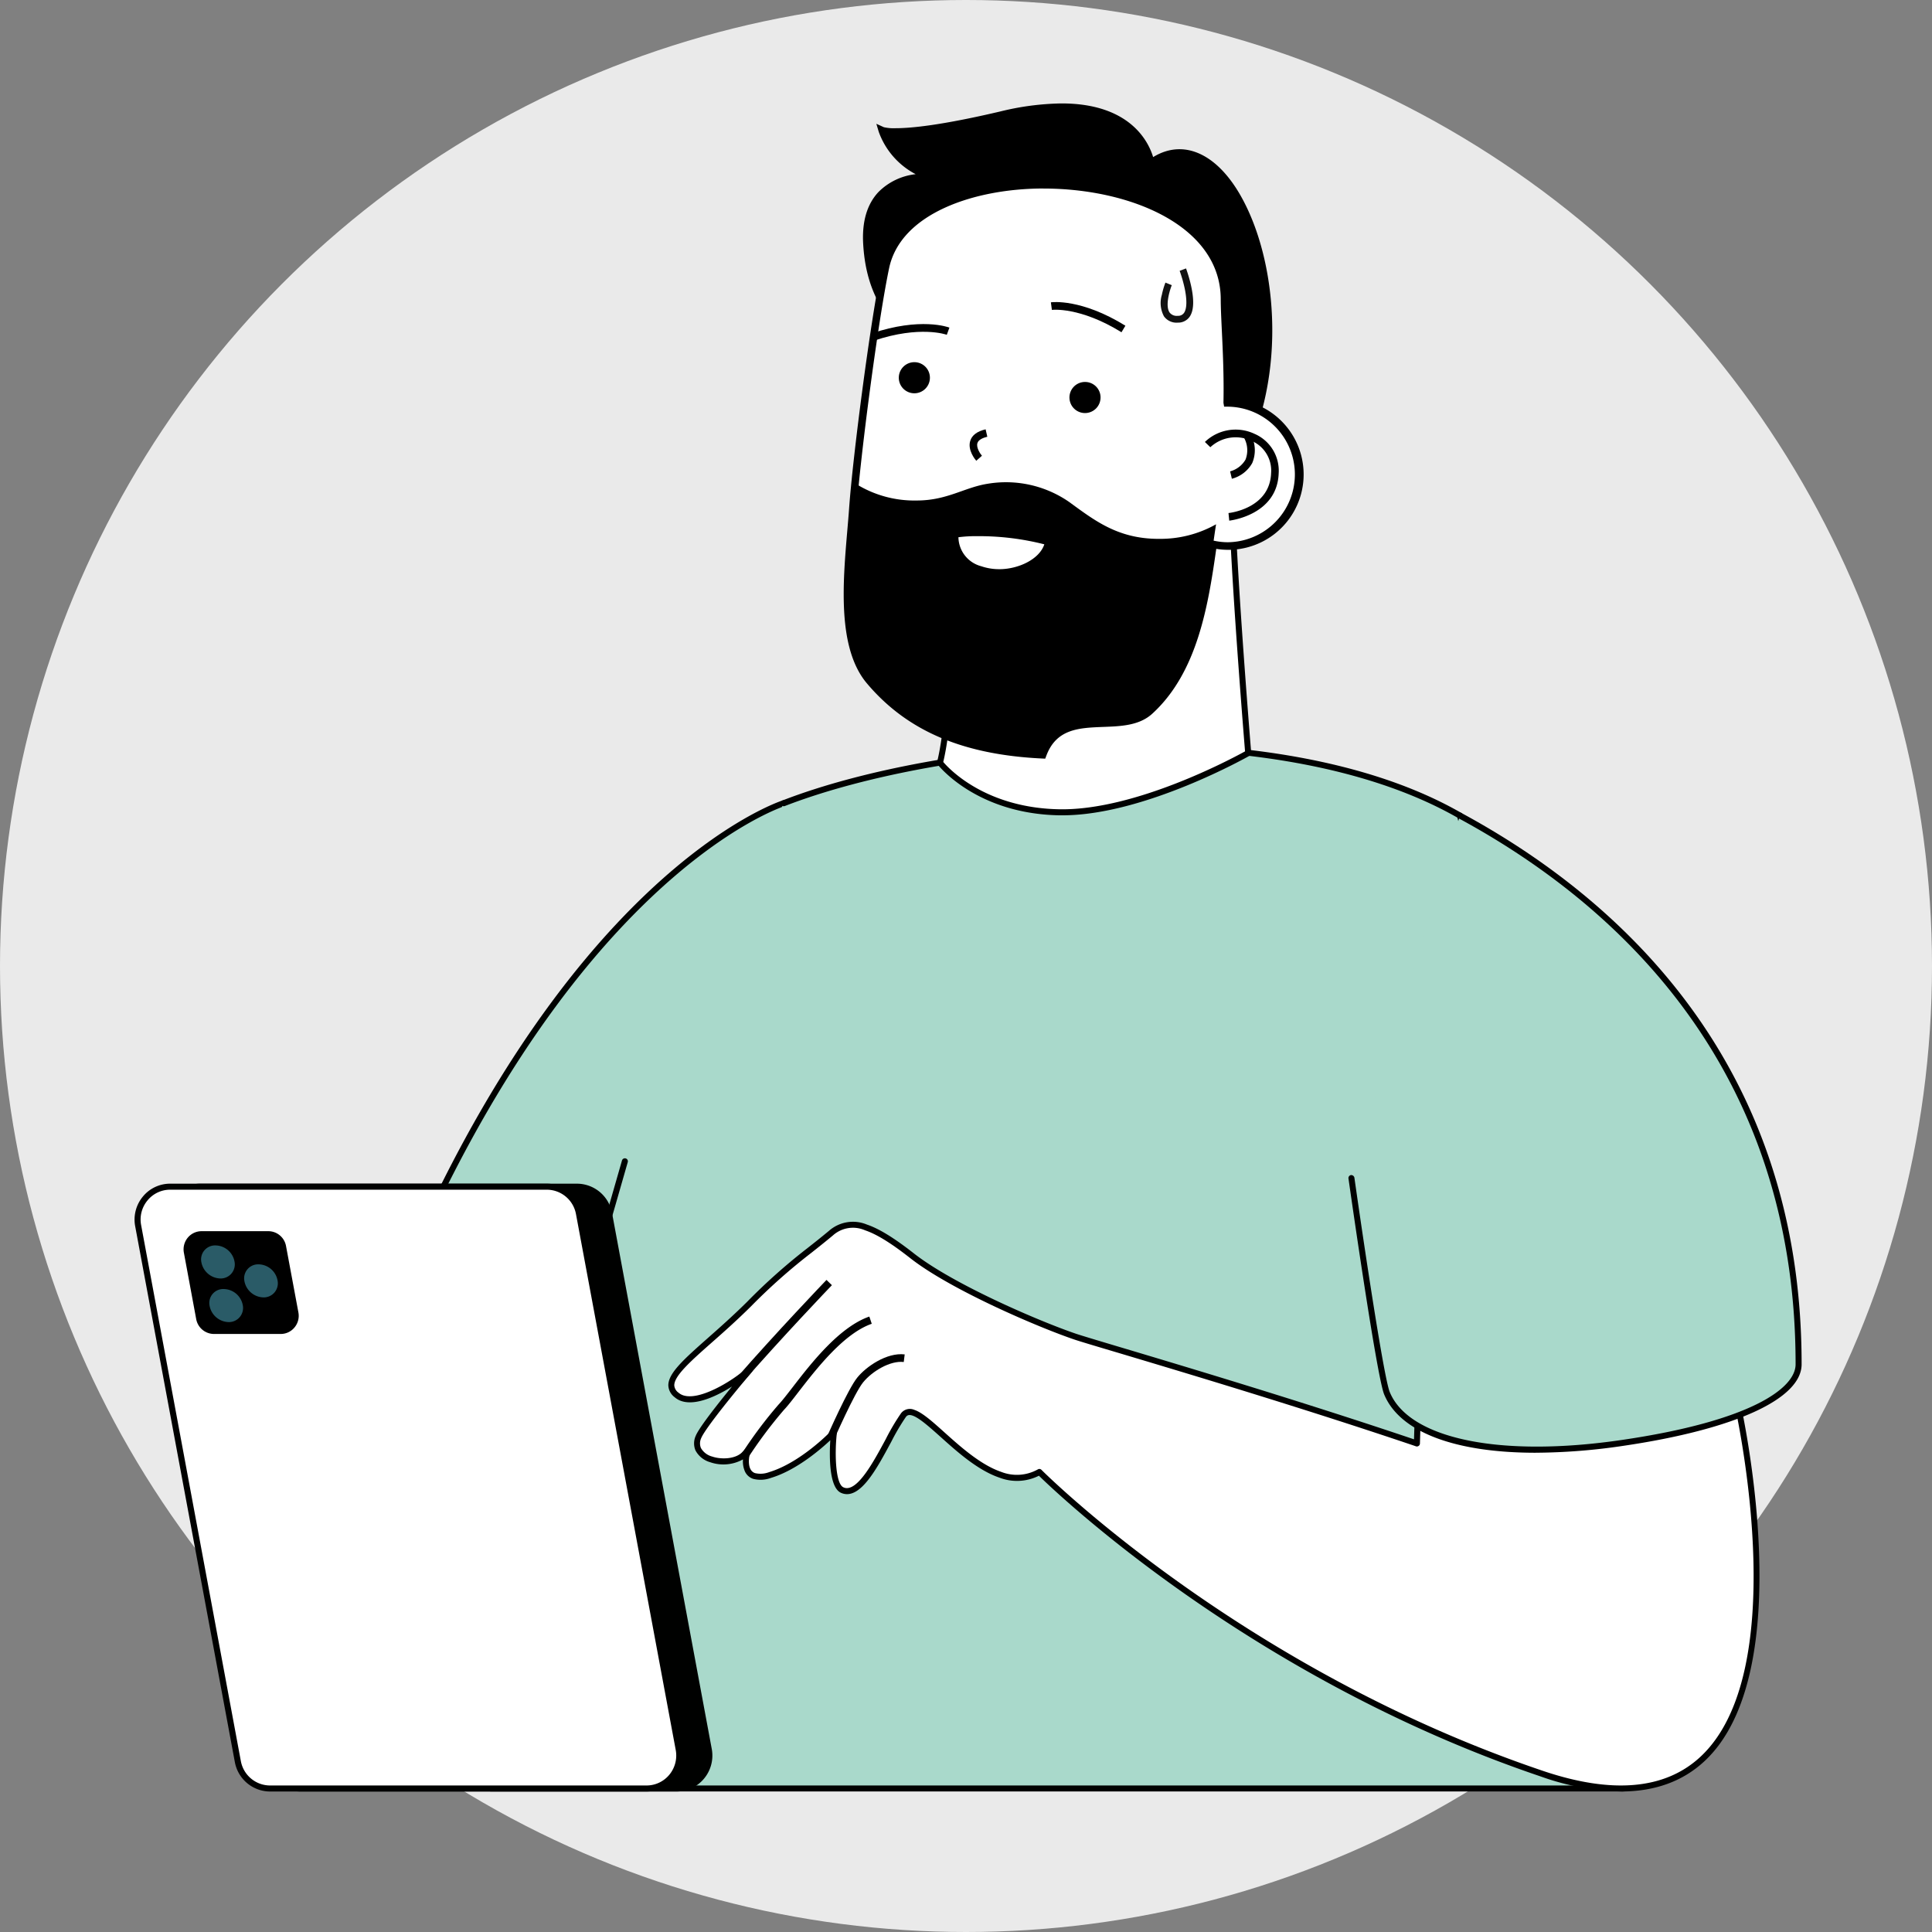 <svg xmlns="http://www.w3.org/2000/svg" width="340" height="340" viewBox="0 0 340 340">
  <rect x="0" y="0" width="340" height="340" fill="#808080" stroke="none"/>
  <g id="グループ_412" data-name="グループ 412" transform="translate(0.454 0.454)">
    <circle id="楕円形_11" data-name="楕円形 11" cx="170" cy="170" r="170" transform="translate(-0.454 -0.454)" fill="#eaeaea"/>
    <g id="グループ_24" data-name="グループ 24" transform="translate(23.227 17.748)">
      <path id="パス_143" data-name="パス 143" d="M137.589,113.815s31.152-1.659,54.707,22.326L208.284,21.9S169,33.8,137.589,113.815" transform="translate(-94.051 101.256)" fill="#a9d9cb"/>
      <path id="パス_144" data-name="パス 144" d="M192.737,137.113a.538.538,0,0,1-.375-.157c-23.131-23.549-53.987-22.193-54.3-22.169a.517.517,0,0,1-.46-.218.545.545,0,0,1-.061-.509c31.134-79.334,70.635-92.107,71.034-92.228a.534.534,0,0,1,.654.357.525.525,0,0,1-.351.66c-.387.121-39.186,12.725-70.06,90.86,5.007-.042,32.956.769,54.3,22.5a.523.523,0,0,1-.006.751.517.517,0,0,1-.369.151" transform="translate(-94.492 100.816)" fill="#000100"/>
      <path id="パス_145" data-name="パス 145" d="M329.512,129.69c-3.765-39.616-6.8-55.21-18.2-97.3C279.49,14.106,220.969,19.1,192.3,30.221L164.342,93.241c-10.382,36.219-23.591,79.909-23.591,110.365H340.106s-6.72-33.253-10.594-73.916" transform="translate(-78.072 92.935)" fill="#a9d9cb"/>
      <path id="パス_146" data-name="パス 146" d="M340.557,204.6H141.2a.534.534,0,0,1-.533-.533c0-28.471,11.417-68.116,21.5-103.1l2.125-7.4a.529.529,0,1,1,1.017.291l-2.125,7.4c-9.989,34.694-21.309,73.995-21.454,102.284H339.909c-.938-4.8-6.931-36.153-10.473-73.335-3.693-38.877-6.586-54.338-18.131-96.993-32.23-18.367-90.394-12.882-118.368-2.028a.549.549,0,0,1-.684-.309.53.53,0,0,1,.3-.684C220.772,19.249,279.547,13.74,312.02,32.4a.5.5,0,0,1,.248.315c11.617,42.9,14.511,58.37,18.222,97.392,3.826,40.172,10.515,73.528,10.582,73.855a.509.509,0,0,1-.1.442.536.536,0,0,1-.412.194" transform="translate(-78.517 92.466)" fill="#000100"/>
      <path id="パス_147" data-name="パス 147" d="M201.65,11.53s-1.689-14.269-26.267-8.481c-17.75,4.171-20.958,2.736-20.958,2.736a13.07,13.07,0,0,0,9.371,8.233S150.974,12.4,151.713,25.63s8.76,15.092,8.881,21.206-10.86,12.725.611,21.339,37.085,24.118,54.005-1.253c16.4-24.578,1.731-66.494-13.56-55.392" transform="translate(-22.83 -0.997)"/>
      <path id="パス_148" data-name="パス 148" d="M192.316,82.047h0c-9.256-.006-19.669-4.3-30.953-12.767-8.318-6.241-5.333-11.781-2.936-16.224,1.072-2,2.094-3.893,2.052-5.642-.042-2.282-1.332-3.947-2.948-6.066-2.446-3.166-5.485-7.113-5.927-15.116-.218-3.886.684-6.938,2.676-9.068a10.908,10.908,0,0,1,6.568-3.154,13.577,13.577,0,0,1-6.5-7.452l-.424-1.417,1.32.6a7.854,7.854,0,0,0,2.095.176c2.67,0,8.039-.509,18.452-2.96a47.519,47.519,0,0,1,10.727-1.4c12.132,0,15.334,6.829,16.115,9.444,5.545-3.4,11.641-.43,15.9,7.706,6.629,12.6,7.6,34.44-2.216,49.162-6.272,9.407-14.353,14.178-24,14.178M163.064,15.2c-1.913,0-5.479.375-7.821,2.894-1.725,1.846-2.512,4.558-2.313,8.064.43,7.591,3.317,11.351,5.648,14.372,1.707,2.216,3.178,4.135,3.233,6.865.042,2.107-1.059,4.153-2.222,6.314-2.482,4.595-4.819,8.947,2.573,14.5C173.047,76.375,183.483,80.7,192.316,80.7c9.184,0,16.89-4.571,22.9-13.578,9.541-14.3,8.584-35.523,2.143-47.788-4.08-7.785-9.638-10.425-14.765-6.689l-.914.66-.133-1.126c-.048-.381-1.32-9.274-15.031-9.274a46.28,46.28,0,0,0-10.424,1.362c-12.525,2.948-17.877,3.13-20.044,2.954a12.392,12.392,0,0,0,8.451,6.72l-.224,1.314a11.979,11.979,0,0,0-1.211-.054" transform="translate(-23.382 -1.557)"/>
      <path id="パス_149" data-name="パス 149" d="M175.011,72.221c-13.893-.176-20.716-7.985-21.2-8.735,2.833-11.375,2.452-42.794,2.373-45.536l49.053-5.69C204.6,19.85,208.052,61.8,208.052,61.8s-18.518,10.612-33.041,10.424" transform="translate(-12.07 52.528)" fill="#fff"/>
      <path id="パス_150" data-name="パス 150" d="M175.813,73.195h-.369c-14.832-.188-21.582-8.893-21.636-8.984a.509.509,0,0,1-.067-.406c2.664-10.709,2.488-40.384,2.349-45.4a.533.533,0,0,1,.466-.545l49.059-5.69a.545.545,0,0,1,.424.145.551.551,0,0,1,.164.43c-.63,7.458,2.779,49.029,2.815,49.447a.56.56,0,0,1-.266.509c-.188.1-18.494,10.491-32.938,10.491m-20.988-9.389c.975,1.156,7.446,8.166,20.631,8.33,13.252.139,30.063-8.863,32.478-10.194-.339-4.165-3.239-40.027-2.827-48.642l-47.951,5.563c.067,4.141.406,33.489-2.331,44.943" transform="translate(-12.508 52.087)" fill="#000100"/>
      <path id="パス_151" data-name="パス 151" d="M185.179,103.868c-13.687-.678-23.27-4.776-30.141-12.907-4.988-5.9-4.032-17.162-3.257-26.213.115-1.344.23-2.652.321-3.88.66-9.377,3.8-33.4,5.739-42.539,2.095-9.928,15.383-14.378,27.6-14.378,15.74,0,31.673,6.859,31.673,19.971,0,1.374.079,3.221.188,5.358.176,3.669.394,8.221.285,12.858v.206h.212l.073-.006a12.4,12.4,0,1,1-2.53,24.524l-.206-.048-.048.351c-1.393,9.7-3.112,21.763-11.036,29.022-2.071,1.895-5.007,2.01-8.13,2.125-4.3.157-8.748.327-10.745,5.557" transform="translate(-25.495 10.542)" fill="#fff"/>
      <path id="パス_152" data-name="パス 152" d="M185.615,4.325c15.637,0,31.467,6.786,31.467,19.759,0,1.38.085,3.233.188,5.37.176,3.662.394,8.221.285,12.852l-.006.406h.4l.133-.006a12.2,12.2,0,0,1,0,24.4,12.556,12.556,0,0,1-2.543-.266l-.4-.091-.067.418-.018.133c-1.38,9.668-3.106,21.69-10.969,28.907-2.016,1.852-4.922,1.961-8,2.076-4.328.163-8.808.327-10.879,5.551-13.554-.7-23.04-4.776-29.851-12.834-4.94-5.842-3.983-17.053-3.215-26.061q.182-2.043.315-3.893c.666-9.371,3.8-33.374,5.739-42.515,2.076-9.813,15.268-14.2,27.423-14.2m-.006-.406c-13.106,0-25.74,4.8-27.8,14.529-1.949,9.177-5.079,33.053-5.751,42.57s-2.8,23.379,2.985,30.238c7.809,9.238,18.421,12.41,30.426,12.985,3.3-8.972,13.778-3.063,18.875-7.743,8.015-7.343,9.74-19.675,11.121-29.276a12.362,12.362,0,0,0,2.615.278,12.6,12.6,0,0,0,0-25.2l-.133.006c.176-7.355-.478-14.511-.478-18.228,0-13.373-16.266-20.165-31.861-20.165" transform="translate(-25.658 10.38)"/>
      <path id="パス_153" data-name="パス 153" d="M186.475,105.492l-.478-.024c-14.02-.66-23.833-4.861-30.892-13.215-5.23-6.181-4.25-17.641-3.463-26.848.115-1.35.23-2.645.315-3.874.666-9.389,3.814-33.471,5.763-42.667,2.355-11.109,16.793-15.056,28.446-15.056,16.163,0,32.527,7.155,32.527,20.837,0,1.356.091,3.19.194,5.315.163,3.505.369,7.827.291,12.259a13.265,13.265,0,1,1-2.6,26.352c-1.411,9.825-3.263,21.684-11.236,28.985-2.294,2.119-5.533,2.234-8.663,2.349-4.25.169-8.257.309-10.031,5.134Zm-.309-100.34c-12.041,0-25.1,4.328-27.157,14-1.931,9.147-5.067,33.132-5.727,42.479-.091,1.229-.194,2.537-.315,3.893-.769,8.96-1.719,20.11,3.142,25.861,6.732,7.961,16.1,12,29.476,12.725,2.179-5.206,6.883-5.382,11.048-5.539,3.027-.115,5.884-.224,7.821-2,7.8-7.149,9.516-19.13,10.9-28.761l.1-.708.7.03a11.545,11.545,0,0,0,2.482.272,11.93,11.93,0,0,0,0-23.858h-.678l-.115-.678c.1-4.625-.115-9.177-.291-12.834-.1-2.143-.188-4-.188-5.382,0-12.8-15.7-19.493-31.2-19.493" transform="translate(-26.216 9.819)"/>
      <path id="パス_154" data-name="パス 154" d="M205.88,22.516c-7.222,0-11.314-3.275-15.812-6.538a19.523,19.523,0,0,0-14.3-3.154c-4.092.648-7.119,2.942-12.453,2.942a19.475,19.475,0,0,1-10.794-2.984c-.212,1.743-.375,3.269-.448,4.5-.672,9.51-2.815,23.379,2.972,30.244,7.809,9.226,18.44,12.4,30.426,12.973,3.305-8.959,13.79-3.063,18.888-7.743,9.032-8.275,10.073-22.9,11.629-32.805a19.9,19.9,0,0,1-10.1,2.561m-32.1,7.349c-5.206-1.828-5.86-5.824-5.86-9.171,0-2.639,20.686-1.011,20.686,1.628,0,6.017-8.312,9.837-14.826,7.543m4.05,1.344a12.709,12.709,0,0,1-4.268-.714c-5.588-1.961-6.308-6.272-6.308-9.8,0-.866.7-2.01,6.714-2.01,3.033,0,15.3.642,15.3,3.638,0,5.485-5.933,8.887-11.435,8.887m-3.862-11.187c-3.989,0-5.255.551-5.412.763.03,3.19.672,6.774,5.442,8.451a11.7,11.7,0,0,0,3.832.63c4.885,0,10.1-3.027,10.1-7.543-.466-.944-7.464-2.3-13.966-2.3" transform="translate(-25.661 54.112)"/>
      <path id="パス_155" data-name="パス 155" d="M153.9,15.031c0,3.348.654,7.349,5.866,9.171,6.508,2.294,14.819-1.526,14.819-7.537,0-2.639-20.686-4.268-20.686-1.635" transform="translate(-11.641 59.769)" fill="#fff"/>
      <path id="パス_156" data-name="パス 156" d="M162.168,13.248c-2.827,0-8.711,0-8.711,4.026,0,2.234,0,9.026,7.652,11.714a14.786,14.786,0,0,0,4.922.823c6.459,0,13.427-4.165,13.427-10.9,0-5.109-12.1-5.66-17.289-5.66m3.862,11.187a9.692,9.692,0,0,1-3.178-.521,5.368,5.368,0,0,1-4.008-5.1,23.428,23.428,0,0,1,3.323-.188,46.567,46.567,0,0,1,11.793,1.435c-.86,2.633-4.558,4.377-7.93,4.377" transform="translate(-13.859 57.526)"/>
      <path id="パス_157" data-name="パス 157" d="M151.824,9.617l.418,1.271c8.1-2.724,12.761-1.053,12.81-1.029l.46-1.265c-.2-.079-5.1-1.877-13.687,1.023" transform="translate(-22.112 30.858)"/>
      <path id="パス_158" data-name="パス 158" d="M157.035,7.378l.176,1.332c.048-.018,4.97-.575,12.247,3.935l.69-1.15c-7.731-4.788-12.888-4.153-13.112-4.117" transform="translate(4.223 27.624)"/>
      <path id="パス_159" data-name="パス 159" d="M159.734,9.766a2.061,2.061,0,1,0,2.04,2.058,2.041,2.041,0,0,0-2.04-2.058" transform="translate(7.553 39.929)"/>
      <path id="パス_160" data-name="パス 160" d="M160.29,9.654A2.736,2.736,0,1,0,163,12.39a2.723,2.723,0,0,0-2.706-2.736m0,4.129a1.392,1.392,0,1,1,1.374-1.392,1.386,1.386,0,0,1-1.374,1.392" transform="translate(6.997 39.363)"/>
      <path id="パス_161" data-name="パス 161" d="M154.775,9.19a2.064,2.064,0,1,0,2.046,2.058,2.049,2.049,0,0,0-2.046-2.058" transform="translate(-17.508 37.018)"/>
      <path id="パス_162" data-name="パス 162" d="M155.336,9.079a2.737,2.737,0,1,0,2.7,2.736,2.732,2.732,0,0,0-2.7-2.736m0,4.129a1.392,1.392,0,1,1,1.374-1.392,1.386,1.386,0,0,1-1.374,1.392" transform="translate(-18.069 36.457)"/>
      <path id="パス_163" data-name="パス 163" d="M157.786,12.339l-.3-1.308c-1.483.351-2.391,1.023-2.7,2.01-.527,1.635.89,3.336,1.053,3.523l1-.884c-.291-.333-1.047-1.447-.793-2.234.194-.624,1.047-.944,1.731-1.108" transform="translate(-7.715 46.322)"/>
      <path id="パス_164" data-name="パス 164" d="M170.126,11.713a7.8,7.8,0,0,0-8.614,1.483l.956.926a6.553,6.553,0,0,1,7.143-1.168,5.684,5.684,0,0,1,3.553,5.7c-.212,6.223-7.21,7.022-7.5,7.053l.133,1.338c.085-.012,8.445-.938,8.7-8.342a7.069,7.069,0,0,0-4.371-6.986" transform="translate(26.849 46.379)"/>
      <path id="パス_165" data-name="パス 165" d="M164.679,11.731a4.549,4.549,0,0,1,.278,3.874,4.478,4.478,0,0,1-2.712,2.07l.309,1.3a5.783,5.783,0,0,0,3.59-2.773,5.833,5.833,0,0,0-.254-5.025Z" transform="translate(30.553 47.075)"/>
      <path id="パス_166" data-name="パス 166" d="M299.172,130.734c-53.127-17.973-87.93-52.625-88.281-52.97l-.1-.109-.133.073a8.1,8.1,0,0,1-6.756.412c-3.693-1.259-7.295-4.48-10.182-7.077-2.04-1.822-3.8-3.4-5.1-3.832a1.421,1.421,0,0,0-1.756.418,40.986,40.986,0,0,0-2.67,4.516c-2.319,4.31-5.206,9.668-7.906,8.754-.079-.03-.163-.061-.236-.1-1.913-.9-1.713-7.228-1.477-9.583l.055-.563-.394.406c-.048.054-5.315,5.436-10.83,7.1a4.778,4.778,0,0,1-2.827.176c-1.992-.672-1.35-3.644-1.344-3.669l.157-.708-.49.527c-1.3,1.386-4.008,1.556-5.884.926a3.664,3.664,0,0,1-2.276-1.792,2.662,2.662,0,0,1,.042-2.149c.823-2.052,7.749-10.291,7.815-10.382l1.187-1.4-1.453,1.126c-.067.048-6.665,5.091-10.4,3.826a2.993,2.993,0,0,1-1-.557,2.229,2.229,0,0,1-.932-1.7c-.012-1.925,2.851-4.462,6.81-7.967,2.07-1.828,4.419-3.9,6.877-6.338a104.879,104.879,0,0,1,10.618-9.456c1.144-.9,2.337-1.84,3.784-3.045a5.82,5.82,0,0,1,6.157-.993c2.089.7,4.667,2.288,8.112,4.988,7.065,5.545,22.447,12.113,28.737,14.244.938.315,3.663,1.132,7.779,2.361,11.308,3.378,32.351,9.668,52.074,16.345l.254.085.521-17,55.8,9.583c.624,2.73,10.461,47.673-6.132,62.995-6.35,5.866-15.842,6.714-28.222,2.524" transform="translate(-51.54 163.192)" fill="#fff"/>
      <path id="パス_167" data-name="パス 167" d="M313.565,134.312a44.59,44.59,0,0,1-14.117-2.639c-51.2-17.326-85.309-49.986-88.312-52.928a8.614,8.614,0,0,1-6.962.333c-3.814-1.3-7.452-4.565-10.37-7.186-1.913-1.707-3.717-3.324-4.91-3.729-.708-.242-.987.006-1.168.236a38.734,38.734,0,0,0-2.506,4.238l-.115.218c-2.536,4.71-5.388,10.043-8.548,9l-.285-.115c-2.167-1.029-2-6.95-1.852-9.238C172.828,74,168.5,77.77,164,79.12a5.238,5.238,0,0,1-3.148.176A2.44,2.44,0,0,1,159.4,78a4.429,4.429,0,0,1-.345-2.131,7.094,7.094,0,0,1-5.769.5A4.247,4.247,0,0,1,150.7,74.3a3.212,3.212,0,0,1,.036-2.567c.593-1.477,4-5.769,6.387-8.687-2.349,1.477-6.217,3.463-8.911,2.555a3.419,3.419,0,0,1-1.174-.666,2.744,2.744,0,0,1-1.12-2.089c-.012-2.167,2.773-4.625,6.98-8.354,1.84-1.622,4.334-3.826,6.865-6.332a103.852,103.852,0,0,1,10.667-9.492c1.144-.9,2.331-1.834,3.772-3.033a6.388,6.388,0,0,1,6.665-1.09c2.149.726,4.776,2.343,8.263,5.073,7.034,5.515,22.338,12.047,28.586,14.16.9.3,3.481,1.078,7.392,2.246l.369.109c11.218,3.354,32.024,9.571,51.668,16.206l.5-16.284a.528.528,0,0,1,.194-.393.513.513,0,0,1,.424-.109l55.809,9.583a.523.523,0,0,1,.43.4c.436,1.949,10.63,47.879-6.3,63.5-3.808,3.517-8.705,5.279-14.632,5.279m-13.778-3.644c12.18,4.123,21.5,3.311,27.7-2.409,15.921-14.7,7.065-57.516,6.054-62.147l-54.859-9.42-.5,16.387a.5.5,0,0,1-.23.418.525.525,0,0,1-.466.073l-.254-.091c-19.747-6.683-40.766-12.961-52.056-16.339l-.369-.109c-3.923-1.168-6.514-1.943-7.428-2.252-6.308-2.137-21.769-8.736-28.894-14.329-3.39-2.658-5.921-4.219-7.955-4.9a5.272,5.272,0,0,0-5.648.9c-1.453,1.211-2.646,2.149-3.79,3.057A102.8,102.8,0,0,0,160.5,48.906c-2.549,2.53-5.061,4.752-6.9,6.369-3.717,3.287-6.641,5.878-6.635,7.561a1.716,1.716,0,0,0,.739,1.289,2.485,2.485,0,0,0,.835.472c2.724.9,7.676-2.046,9.9-3.753l1.459-1.12a.527.527,0,0,1,.726.757l-1.181,1.411c-3.426,4.1-7.192,8.869-7.737,10.231a2.171,2.171,0,0,0-.054,1.743,3.206,3.206,0,0,0,1.967,1.5c1.677.575,4.189.43,5.321-.787l.5-.527a.525.525,0,0,1,.9.478l-.151.7c-.006.042-.539,2.543.993,3.057a4.267,4.267,0,0,0,2.5-.182c5.412-1.635,10.552-6.907,10.6-6.956l.406-.412a.528.528,0,0,1,.9.424l-.061.563c-.327,3.269-.176,8.409,1.18,9.05l.188.079c2.294.745,5.158-4.595,7.264-8.505l.115-.224a38.509,38.509,0,0,1,2.591-4.365,1.955,1.955,0,0,1,2.355-.6c1.4.466,3.2,2.076,5.273,3.941,2.851,2.555,6.393,5.739,10.007,6.968a7.56,7.56,0,0,0,6.332-.375l.133-.073a.513.513,0,0,1,.63.1l.1.1c1.441,1.429,35.8,35.154,88.076,52.843" transform="translate(-51.984 162.756)" fill="#000100"/>
      <path id="パス_168" data-name="パス 168" d="M148.883,53.98l-1-.884c6.889-7.912,15.812-17.247,15.909-17.338l.951.926c-.091.091-9,9.4-15.861,17.3" transform="translate(-42.024 171.285)"/>
      <path id="パス_169" data-name="パス 169" d="M149.166,61.54l-1.1-.732a76.61,76.61,0,0,1,6.393-8.512c.593-.617,1.435-1.707,2.415-2.972,3.275-4.244,8.227-10.648,13.548-12.5l.424,1.271c-4.946,1.719-9.746,7.936-12.931,12.047-1.035,1.344-1.858,2.409-2.506,3.087a78.2,78.2,0,0,0-6.241,8.312" transform="translate(-41.114 176.667)"/>
      <path id="パス_170" data-name="パス 170" d="M151.744,52.978l-1.217-.533c.151-.351,3.693-8.4,5.315-10.4,1.55-1.925,5.176-4.462,8.354-4.092l-.163,1.338c-2.4-.285-5.588,1.647-7.168,3.6-1.507,1.858-5.085,10.007-5.121,10.092" transform="translate(-28.667 182.196)"/>
      <path id="パス_171" data-name="パス 171" d="M184.871,22.26l-19.1,63.788s4.928,34.627,6.26,37.86c3.475,8.445,19.42,11.986,41.5,8.742,20.855-3.069,30.94-8.548,30.94-13.833.024-50.833-29.815-80.454-59.6-96.557" transform="translate(48.373 103.07)" fill="#a9d9cb"/>
      <path id="パス_172" data-name="パス 172" d="M198.629,134.83c-14.141,0-23.918-3.62-26.661-10.273-1.338-3.257-6.078-36.577-6.278-37.993a.534.534,0,0,1,.448-.6.573.573,0,0,1,.593.454c1.7,11.956,5.188,35.227,6.223,37.733,3.4,8.263,19.481,11.581,40.935,8.415,22.477-3.305,30.487-9.038,30.487-13.3.024-52.9-32.248-81.459-59.326-96.1a.528.528,0,0,1-.212-.714.517.517,0,0,1,.714-.218c27.332,14.777,59.908,43.6,59.883,97.029,0,6.09-11.738,11.46-31.395,14.353a107.391,107.391,0,0,1-15.413,1.211" transform="translate(47.938 102.627)" fill="#000100"/>
      <path id="パス_173" data-name="パス 173" d="M209.032,37.775a5.777,5.777,0,0,0-5.648-4.728H137.107a5.727,5.727,0,0,0-4.425,2.095,5.839,5.839,0,0,0-1.223,4.77l17.55,94.317a5.767,5.767,0,0,0,5.648,4.728h66.276a5.718,5.718,0,0,0,4.425-2.095,5.793,5.793,0,0,0,1.217-4.77Z" transform="translate(-125.528 157.584)" fill="#000100"/>
      <path id="パス_174" data-name="パス 174" d="M221.373,139.929H155.1a6.32,6.32,0,0,1-6.175-5.158L131.378,40.448a6.358,6.358,0,0,1,1.344-5.206,6.218,6.218,0,0,1,4.831-2.282h66.276A6.294,6.294,0,0,1,210,38.118l17.55,94.317a6.342,6.342,0,0,1-1.338,5.2,6.25,6.25,0,0,1-4.837,2.294m-83.82-105.91a5.126,5.126,0,0,0-4.008,1.9,5.227,5.227,0,0,0-1.12,4.328l17.55,94.329a5.24,5.24,0,0,0,5.121,4.292h66.276a5.2,5.2,0,0,0,4.02-1.907,5.278,5.278,0,0,0,1.114-4.334L208.951,38.305a5.235,5.235,0,0,0-5.121-4.286Z" transform="translate(-125.973 157.145)" fill="#000100"/>
      <path id="パス_175" data-name="パス 175" d="M208.157,37.775a5.777,5.777,0,0,0-5.648-4.728H136.226a5.706,5.706,0,0,0-4.419,2.095,5.839,5.839,0,0,0-1.223,4.77l17.55,94.317a5.767,5.767,0,0,0,5.648,4.728h66.276a5.718,5.718,0,0,0,4.425-2.095,5.793,5.793,0,0,0,1.217-4.77Z" transform="translate(-129.949 157.584)" fill="#fff"/>
      <path id="パス_176" data-name="パス 176" d="M220.5,139.929H154.224a6.32,6.32,0,0,1-6.175-5.158L130.505,40.448a6.337,6.337,0,0,1,1.344-5.206,6.2,6.2,0,0,1,4.825-2.282h66.282a6.294,6.294,0,0,1,6.169,5.158l17.55,94.317a6.341,6.341,0,0,1-1.338,5.2,6.25,6.25,0,0,1-4.837,2.294M136.674,34.019a5.144,5.144,0,0,0-4.008,1.9,5.244,5.244,0,0,0-1.114,4.328l17.55,94.329a5.24,5.24,0,0,0,5.121,4.292H220.5a5.2,5.2,0,0,0,4.02-1.907,5.3,5.3,0,0,0,1.114-4.334L208.078,38.305a5.24,5.24,0,0,0-5.121-4.286Z" transform="translate(-130.397 157.145)" fill="#000100"/>
      <path id="パス_177" data-name="パス 177" d="M149.851,36.95a3.176,3.176,0,0,0-3.112-2.609H134.995a3.165,3.165,0,0,0-2.446,1.156,3.222,3.222,0,0,0-.672,2.633l2.167,11.684a3.188,3.188,0,0,0,3.124,2.615h11.744a3.132,3.132,0,0,0,2.446-1.162,3.208,3.208,0,0,0,.672-2.627Z" transform="translate(-123.197 164.124)"/>
      <path id="パス_178" data-name="パス 178" d="M138.219,37.667a2.479,2.479,0,0,1-2.512,2.906,3.5,3.5,0,0,1-3.342-2.906,2.46,2.46,0,0,1,2.512-2.912,3.465,3.465,0,0,1,3.342,2.912" transform="translate(-120.616 166.216)" fill="#2a5b67"/>
      <path id="パス_179" data-name="パス 179" d="M138.466,38.929a2.486,2.486,0,0,1-2.512,2.912,3.5,3.5,0,0,1-3.348-2.912,2.45,2.45,0,0,1,2.512-2.906,3.466,3.466,0,0,1,3.348,2.906" transform="translate(-119.409 172.624)" fill="#2a5b67"/>
      <path id="パス_180" data-name="パス 180" d="M139.469,38.211a2.478,2.478,0,0,1-2.512,2.912,3.5,3.5,0,0,1-3.342-2.912,2.461,2.461,0,0,1,2.512-2.906,3.456,3.456,0,0,1,3.342,2.906" transform="translate(-114.292 168.996)" fill="#2a5b67"/>
    </g>
    <path id="パス_184" data-name="パス 184" d="M.584,7.248-.584,6.97A24.712,24.712,0,0,1,.463,3.752C1.4,1.438,2.469.031,3.63-.43a2.444,2.444,0,0,1,2.32.3,2.715,2.715,0,0,1,1.4,2.287A4.977,4.977,0,0,1,5.541,5.5,13.309,13.309,0,0,1,3.813,6.929l-.67-1c.84-.566,3.018-2.348,3.01-3.771A1.578,1.578,0,0,0,5.29.872,1.247,1.247,0,0,0,4.073.686c-.821.326-1.708,1.575-2.5,3.518A23.847,23.847,0,0,0,.584,7.248Z" transform="translate(211.682 52.889) rotate(146)" fill="#111"/>
  </g>
</svg>
